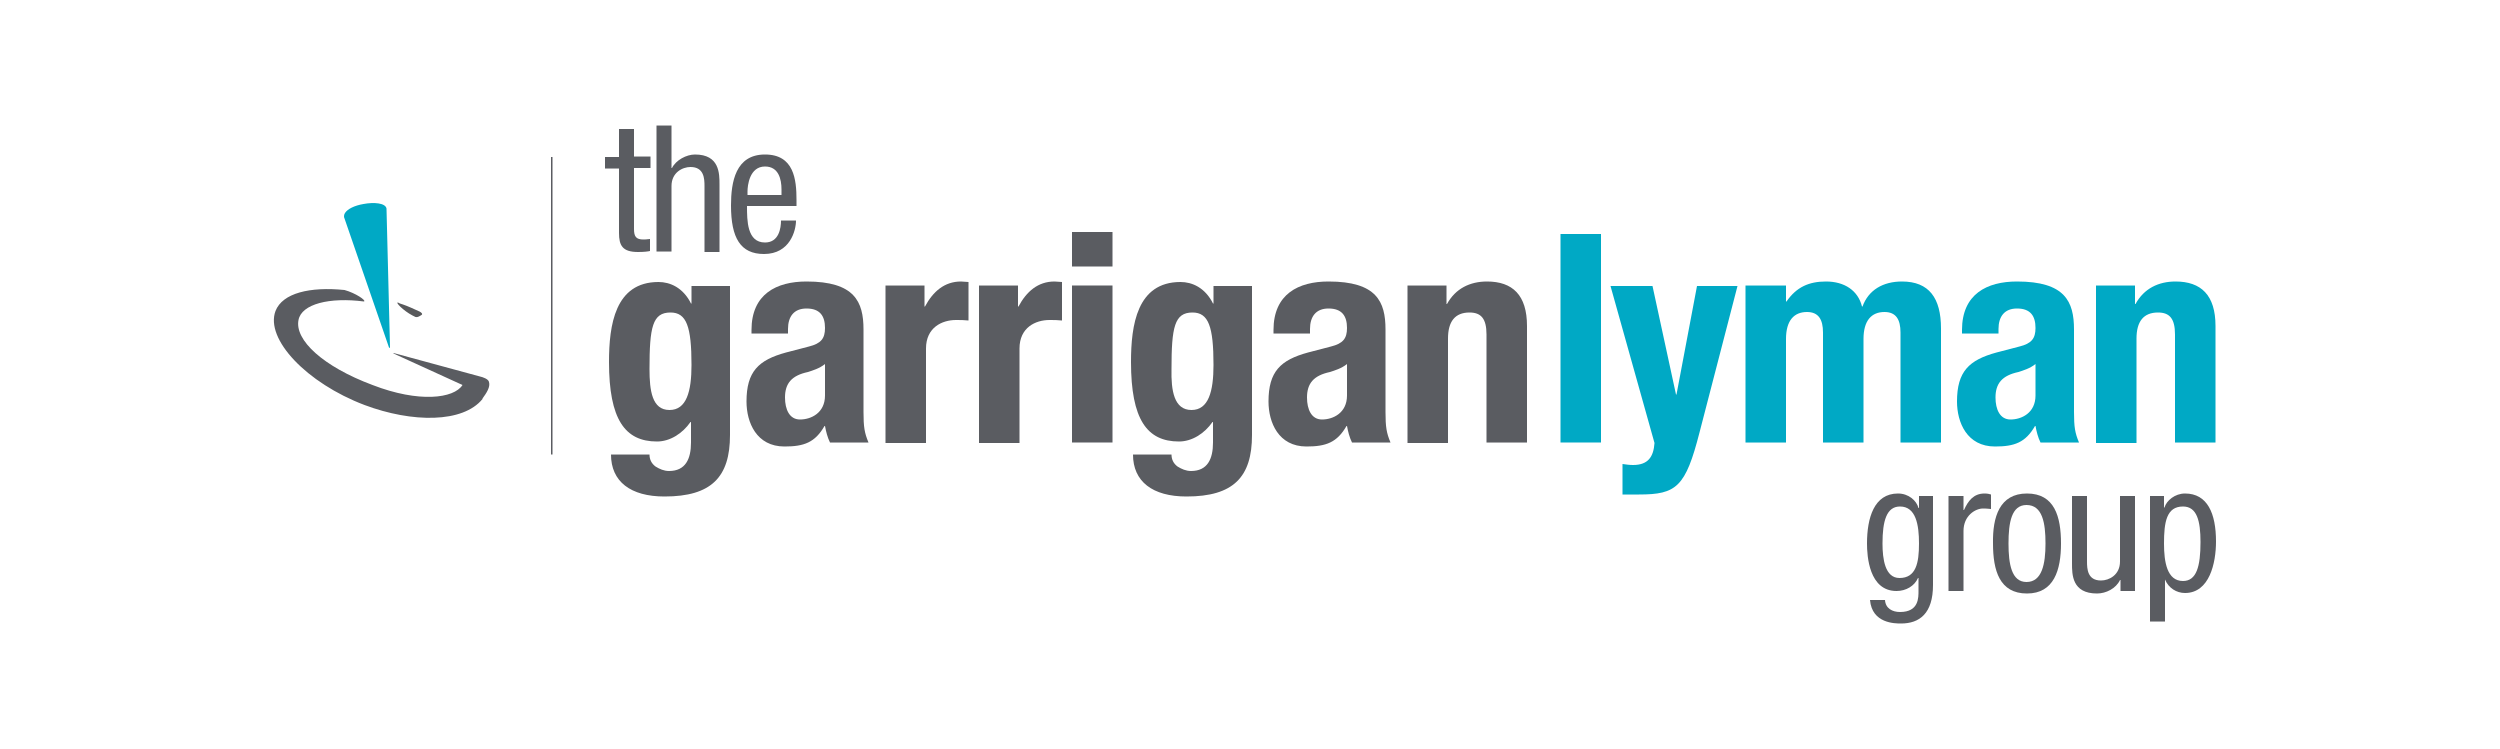 <?xml version="1.0" encoding="utf-8"?>
<!-- Generator: Adobe Illustrator 23.0.6, SVG Export Plug-In . SVG Version: 6.00 Build 0)  -->
<svg version="1.1" id="Layer_1" xmlns="http://www.w3.org/2000/svg" xmlns:xlink="http://www.w3.org/1999/xlink" x="0px" y="0px"
	 viewBox="0 0 500 149.8" style="enable-background:new 0 0 500 149.8;" xml:space="preserve">
<style type="text/css">
	.st0{fill:#5A5C61;}
	.st1{fill:#00A9C5;}
	.st2{fill:#58595B;}
</style>
<g>
	<g>
		<g>
			<path class="st0" d="M386.6,117c0,5.7-2.7,7.7-6.4,7.7c-1.2,0-5.8,0-6.2-4.7h3c0.1,1.7,1.5,2.4,3,2.4c3.8,0,3.7-2.9,3.7-4.3v-2.5
				h-0.1c-0.7,1.6-2.4,2.6-4.3,2.6c-5.5,0-5.9-7-5.9-9.5c0-5.1,1.4-10,6.2-10c2.1,0,3.7,1.4,4.1,2.9h0.1v-2.4h2.8V117z M376.5,108.7
				c0,3.1,0.5,6.9,3.4,6.9c3.3,0,3.9-3,3.9-6.9c0-3.7-0.6-7.4-3.8-7.4C377.3,101.3,376.5,104.2,376.5,108.7z"/>
			<path class="st0" d="M389.7,99.2h3v2.8h0.1c0.8-1.8,1.9-3.3,4.1-3.3c0.6,0,1,0.1,1.3,0.2v2.9c-0.3,0-0.6-0.1-1.6-0.1
				c-1.5,0-3.9,1.4-3.9,4.5v12h-3V99.2z"/>
			<path class="st0" d="M405.4,98.7c5.5,0,6.8,4.6,6.8,10c0,5.3-1.4,10-6.8,10c-5.5,0-6.8-4.6-6.8-10
				C398.5,103.4,399.9,98.7,405.4,98.7z M409.1,108.7c0-4.1-0.6-7.7-3.8-7.7c-3,0-3.6,3.5-3.6,7.7c0,4.1,0.6,7.7,3.6,7.7
				C408.4,116.4,409.1,112.8,409.1,108.7z"/>
			<path class="st0" d="M426.9,118.2h-2.8V116H424c-0.8,1.7-2.8,2.7-4.6,2.7c-5,0-5-3.8-5-6V99.2h3v13.1c0,1.5,0.1,3.8,2.8,3.8
				c1.6,0,3.8-1.1,3.8-3.8V99.2h3V118.2z"/>
			<path class="st0" d="M430,99.2h2.8v2.3h0.1c0.4-1.4,2.1-2.8,4.1-2.8c4.5,0,6.2,4,6.2,9.6c0,4.3-1.3,10.3-6.2,10.3
				c-1.7,0-3.3-1-4-2.7H433v8.4h-3V99.2z M436.6,116.2c2.7,0,3.5-2.9,3.5-7.8c0-4.2-0.7-7.1-3.5-7.1c-3.3,0-3.8,3.1-3.8,7.4
				C432.8,112.4,433.4,116.2,436.6,116.2z"/>
		</g>
	</g>
	<g>
		<g>
			<path class="st0" d="M123.8,25.8h3v5.5h3.3v2.3h-3.3v12.2c0,1.5,0.4,2.1,1.9,2.1c0.7,0,1-0.1,1.3-0.1v2.4
				c-0.4,0.1-1.2,0.2-2.4,0.2c-3.1,0-3.8-1.3-3.8-3.8V33.7H121v-2.3h2.8V25.8z"/>
			<path class="st0" d="M131.3,25.1h3v8.5h0.1c0.8-1.6,2.9-2.7,4.6-2.7c4.9,0,4.9,3.8,4.9,6v13.5h-3V37.2c0-1.5-0.1-3.8-2.8-3.8
				c-1.6,0-3.8,1.1-3.8,3.8v13.1h-3V25.1z"/>
			<path class="st0" d="M149.4,41.2c0,2.9,0,7.3,3.6,7.3c2.8,0,3.2-2.9,3.2-4.4h3c0,2-1.2,6.7-6.4,6.7c-4.7,0-6.6-3.2-6.6-9.7
				c0-4.7,0.9-10.2,6.8-10.2c5.8,0,6.3,5,6.3,9.1v1.2H149.4z M156.3,38.9v-1c0-2.1-0.6-4.6-3.3-4.6c-3.1,0-3.5,3.8-3.5,5v0.7H156.3z
				"/>
		</g>
	</g>
	<path class="st0" d="M146,57.1V87c0,8.4-3.7,12.3-13.1,12.3c-6.8,0-10.7-3-10.7-8.4h7.7c0,1,0.4,1.8,1.2,2.4
		c0.8,0.5,1.7,0.9,2.7,0.9c3.3,0,4.4-2.4,4.4-5.7v-4.1h-0.1c-1.6,2.3-4.1,3.9-6.7,3.9c-6.4,0-9.6-4.4-9.6-15.9c0-7.4,1.2-16,9.9-16
		c2.3,0,4.9,1.1,6.5,4.3h0.1v-3.5H146z M133.9,82c3.4,0,4.4-3.7,4.4-9c0-7.7-1-10.5-4.2-10.5c-3.6,0-4.2,2.9-4.2,11.3
		C129.9,78.1,130.4,82,133.9,82z"/>
	<path class="st0" d="M150.3,66.8V66c0-7.2,5-9.7,11-9.7c9.6,0,11.4,4,11.4,9.6v16.5c0,3,0.2,4.2,1,6.1H166c-0.5-1-0.8-2.2-1-3.3
		h-0.1c-1.9,3.3-4.1,4.1-8,4.1c-5.6,0-7.6-4.8-7.6-9c0-6,2.4-8.3,7.9-9.8l4.6-1.2c2.4-0.6,3.2-1.6,3.2-3.7c0-2.4-1-3.9-3.7-3.9
		c-2.5,0-3.7,1.6-3.7,4.1v0.9H150.3z M165,72.8c-1.1,0.9-2.5,1.3-3.4,1.6c-3.3,0.7-4.6,2.3-4.6,5.1c0,2.4,0.9,4.4,3,4.4
		c2.2,0,5-1.3,5-4.8V72.8z"/>
	<path class="st0" d="M177.2,57.1h7.7v4.2h0.1c1.6-3,3.9-5,7.2-5c0.5,0,1,0.1,1.5,0.1v7.7c-0.9-0.1-1.6-0.1-2.5-0.1
		c-2.8,0-6,1.5-6,5.7v18.9h-8.1V57.1z"/>
	<path class="st0" d="M195.9,57.1h7.7v4.2h0.1c1.6-3,3.9-5,7.2-5c0.5,0,1,0.1,1.5,0.1v7.7c-0.9-0.1-1.6-0.1-2.5-0.1
		c-2.8,0-6,1.5-6,5.7v18.9h-8.1V57.1z"/>
	<path class="st0" d="M214.4,46.4h8.1v6.9h-8.1V46.4z M214.4,57.1h8.1v31.4h-8.1V57.1z"/>
	<path class="st0" d="M250.4,57.1V87c0,8.4-3.7,12.3-13.1,12.3c-6.8,0-10.7-3-10.7-8.4h7.7c0,1,0.4,1.8,1.2,2.4
		c0.8,0.5,1.7,0.9,2.7,0.9c3.3,0,4.4-2.4,4.4-5.7v-4.1h-0.1c-1.6,2.3-4.1,3.9-6.7,3.9c-6.4,0-9.6-4.4-9.6-15.9c0-7.4,1.2-16,9.9-16
		c2.3,0,4.9,1.1,6.5,4.3h0.1v-3.5H250.4z M238.3,82c3.4,0,4.4-3.7,4.4-9c0-7.7-1-10.5-4.2-10.5c-3.6,0-4.2,2.9-4.2,11.3
		C234.2,78.1,234.8,82,238.3,82z"/>
	<path class="st0" d="M254.7,66.8V66c0-7.2,5-9.7,11-9.7c9.6,0,11.4,4,11.4,9.6v16.5c0,3,0.2,4.2,1,6.1h-7.7c-0.5-1-0.8-2.2-1-3.3
		h-0.1c-1.9,3.3-4.1,4.1-8,4.1c-5.6,0-7.6-4.8-7.6-9c0-6,2.4-8.3,7.9-9.8l4.6-1.2c2.4-0.6,3.2-1.6,3.2-3.7c0-2.4-1-3.9-3.7-3.9
		c-2.5,0-3.7,1.6-3.7,4.1v0.9H254.7z M269.4,72.8c-1.1,0.9-2.5,1.3-3.4,1.6c-3.3,0.7-4.6,2.3-4.6,5.1c0,2.4,0.9,4.4,3,4.4
		c2.2,0,5-1.3,5-4.8V72.8z"/>
	<path class="st0" d="M281.6,57.1h7.7v3.7h0.1c1.7-3.1,4.6-4.5,8-4.5c5.1,0,8,2.7,8,8.9v23.3h-8.1V66.9c0-3.2-1.1-4.4-3.4-4.4
		c-2.9,0-4.3,1.8-4.3,5.2v20.9h-8.1V57.1z"/>
	<path class="st1" d="M312.1,46.8h8.1v41.7h-8.1V46.8z"/>
	<path class="st1" d="M324.5,92.8c0.7,0.1,1.4,0.2,2.1,0.2c3,0,4.1-1.6,4.3-4.4l-8.8-31.4h8.4l4.7,21.7h0.1l4.1-21.7h8.1l-7.6,29.3
		c-2.8,10.9-4.6,12.4-12.1,12.4h-3.3V92.8z"/>
	<path class="st1" d="M349.5,57.1h7.7v3.2h0.1c2-2.9,4.5-4,7.9-4c3.7,0,6.4,1.8,7.2,5h0.1c1.2-3.3,4.1-5,7.9-5
		c5.4,0,7.8,3.3,7.8,9.4v22.8h-8.1v-22c0-2.6-0.9-4.1-3.2-4.1c-2.6,0-4.2,1.7-4.2,5.4v20.7h-8.1v-22c0-2.6-0.9-4.1-3.2-4.1
		c-2.6,0-4.2,1.7-4.2,5.4v20.7h-8.1V57.1z"/>
	<path class="st1" d="M392.4,66.8V66c0-7.2,5-9.7,11-9.7c9.6,0,11.4,4,11.4,9.6v16.5c0,3,0.2,4.2,1,6.1h-7.7c-0.5-1-0.8-2.2-1-3.3
		H407c-1.9,3.3-4.1,4.1-8,4.1c-5.6,0-7.6-4.8-7.6-9c0-6,2.4-8.3,7.9-9.8l4.6-1.2c2.4-0.6,3.2-1.6,3.2-3.7c0-2.4-1-3.9-3.7-3.9
		c-2.5,0-3.7,1.6-3.7,4.1v0.9H392.4z M407.1,72.8c-1.1,0.9-2.5,1.3-3.4,1.6c-3.3,0.7-4.6,2.3-4.6,5.1c0,2.4,0.9,4.4,3,4.4
		c2.2,0,5-1.3,5-4.8V72.8z"/>
	<path class="st1" d="M419.3,57.1h7.7v3.7h0.1c1.7-3.1,4.6-4.5,8-4.5c5.1,0,8,2.7,8,8.9v23.3h-8.1V66.9c0-3.2-1.1-4.4-3.4-4.4
		c-2.9,0-4.3,1.8-4.3,5.2v20.9h-8.1V57.1z"/>
	<g>
		<g>
			<g>
				<path class="st2" d="M84.3,63c0.3-0.2,0-0.5-0.4-0.7c-1.1-0.5-2.4-1.1-3.3-1.4c-0.3-0.1-0.7-0.2-1-0.4c-0.6-0.1,1,1.6,2.9,2.6
					c0.2,0.1,0.4,0.2,0.6,0.3C83.5,63.5,83.8,63.3,84.3,63z"/>
				<path class="st1" d="M77.9,69.6c0,0,0.1-0.1,0.1-0.2c-0.1-4.7-0.7-27.7-0.7-27.7c-0.2-1.1-2.5-1.3-4.6-0.9
					c-1.8,0.3-3.2,1-3.7,1.8c-0.2,0.3-0.2,0.6-0.2,0.8c0,0,7.5,21.7,9,26.1C77.8,69.6,77.9,69.6,77.9,69.6z"/>
				<path class="st0" d="M97.8,76.4c-0.1-0.6-1.3-1-1.8-1.1l-17.3-4.7c0,0,0,0,0,0c0,0,0,0.1,0,0.1L92.5,77c-1.7,2.7-8.7,3.6-18,0
					c-9.9-3.7-15.6-9-14.8-13c0.6-3.2,6.2-4.6,13.1-3.7c0.5-0.2-1.7-1.7-3.9-2.3c-6.9-0.7-12.4,0.6-13.8,4.2
					C53,67.8,61.3,76.6,72.9,81c9.6,3.6,19.7,3.6,23.6-1.2c0,0,0,0,0-0.1C97.3,78.6,98.1,77.4,97.8,76.4z"/>
			</g>
		</g>
	</g>
	<g>
		<g>
			<g>
				<rect x="110.2" y="31.4" class="st0" width="0.3" height="59.5"/>
			</g>
		</g>
	</g>
</g>
</svg>
